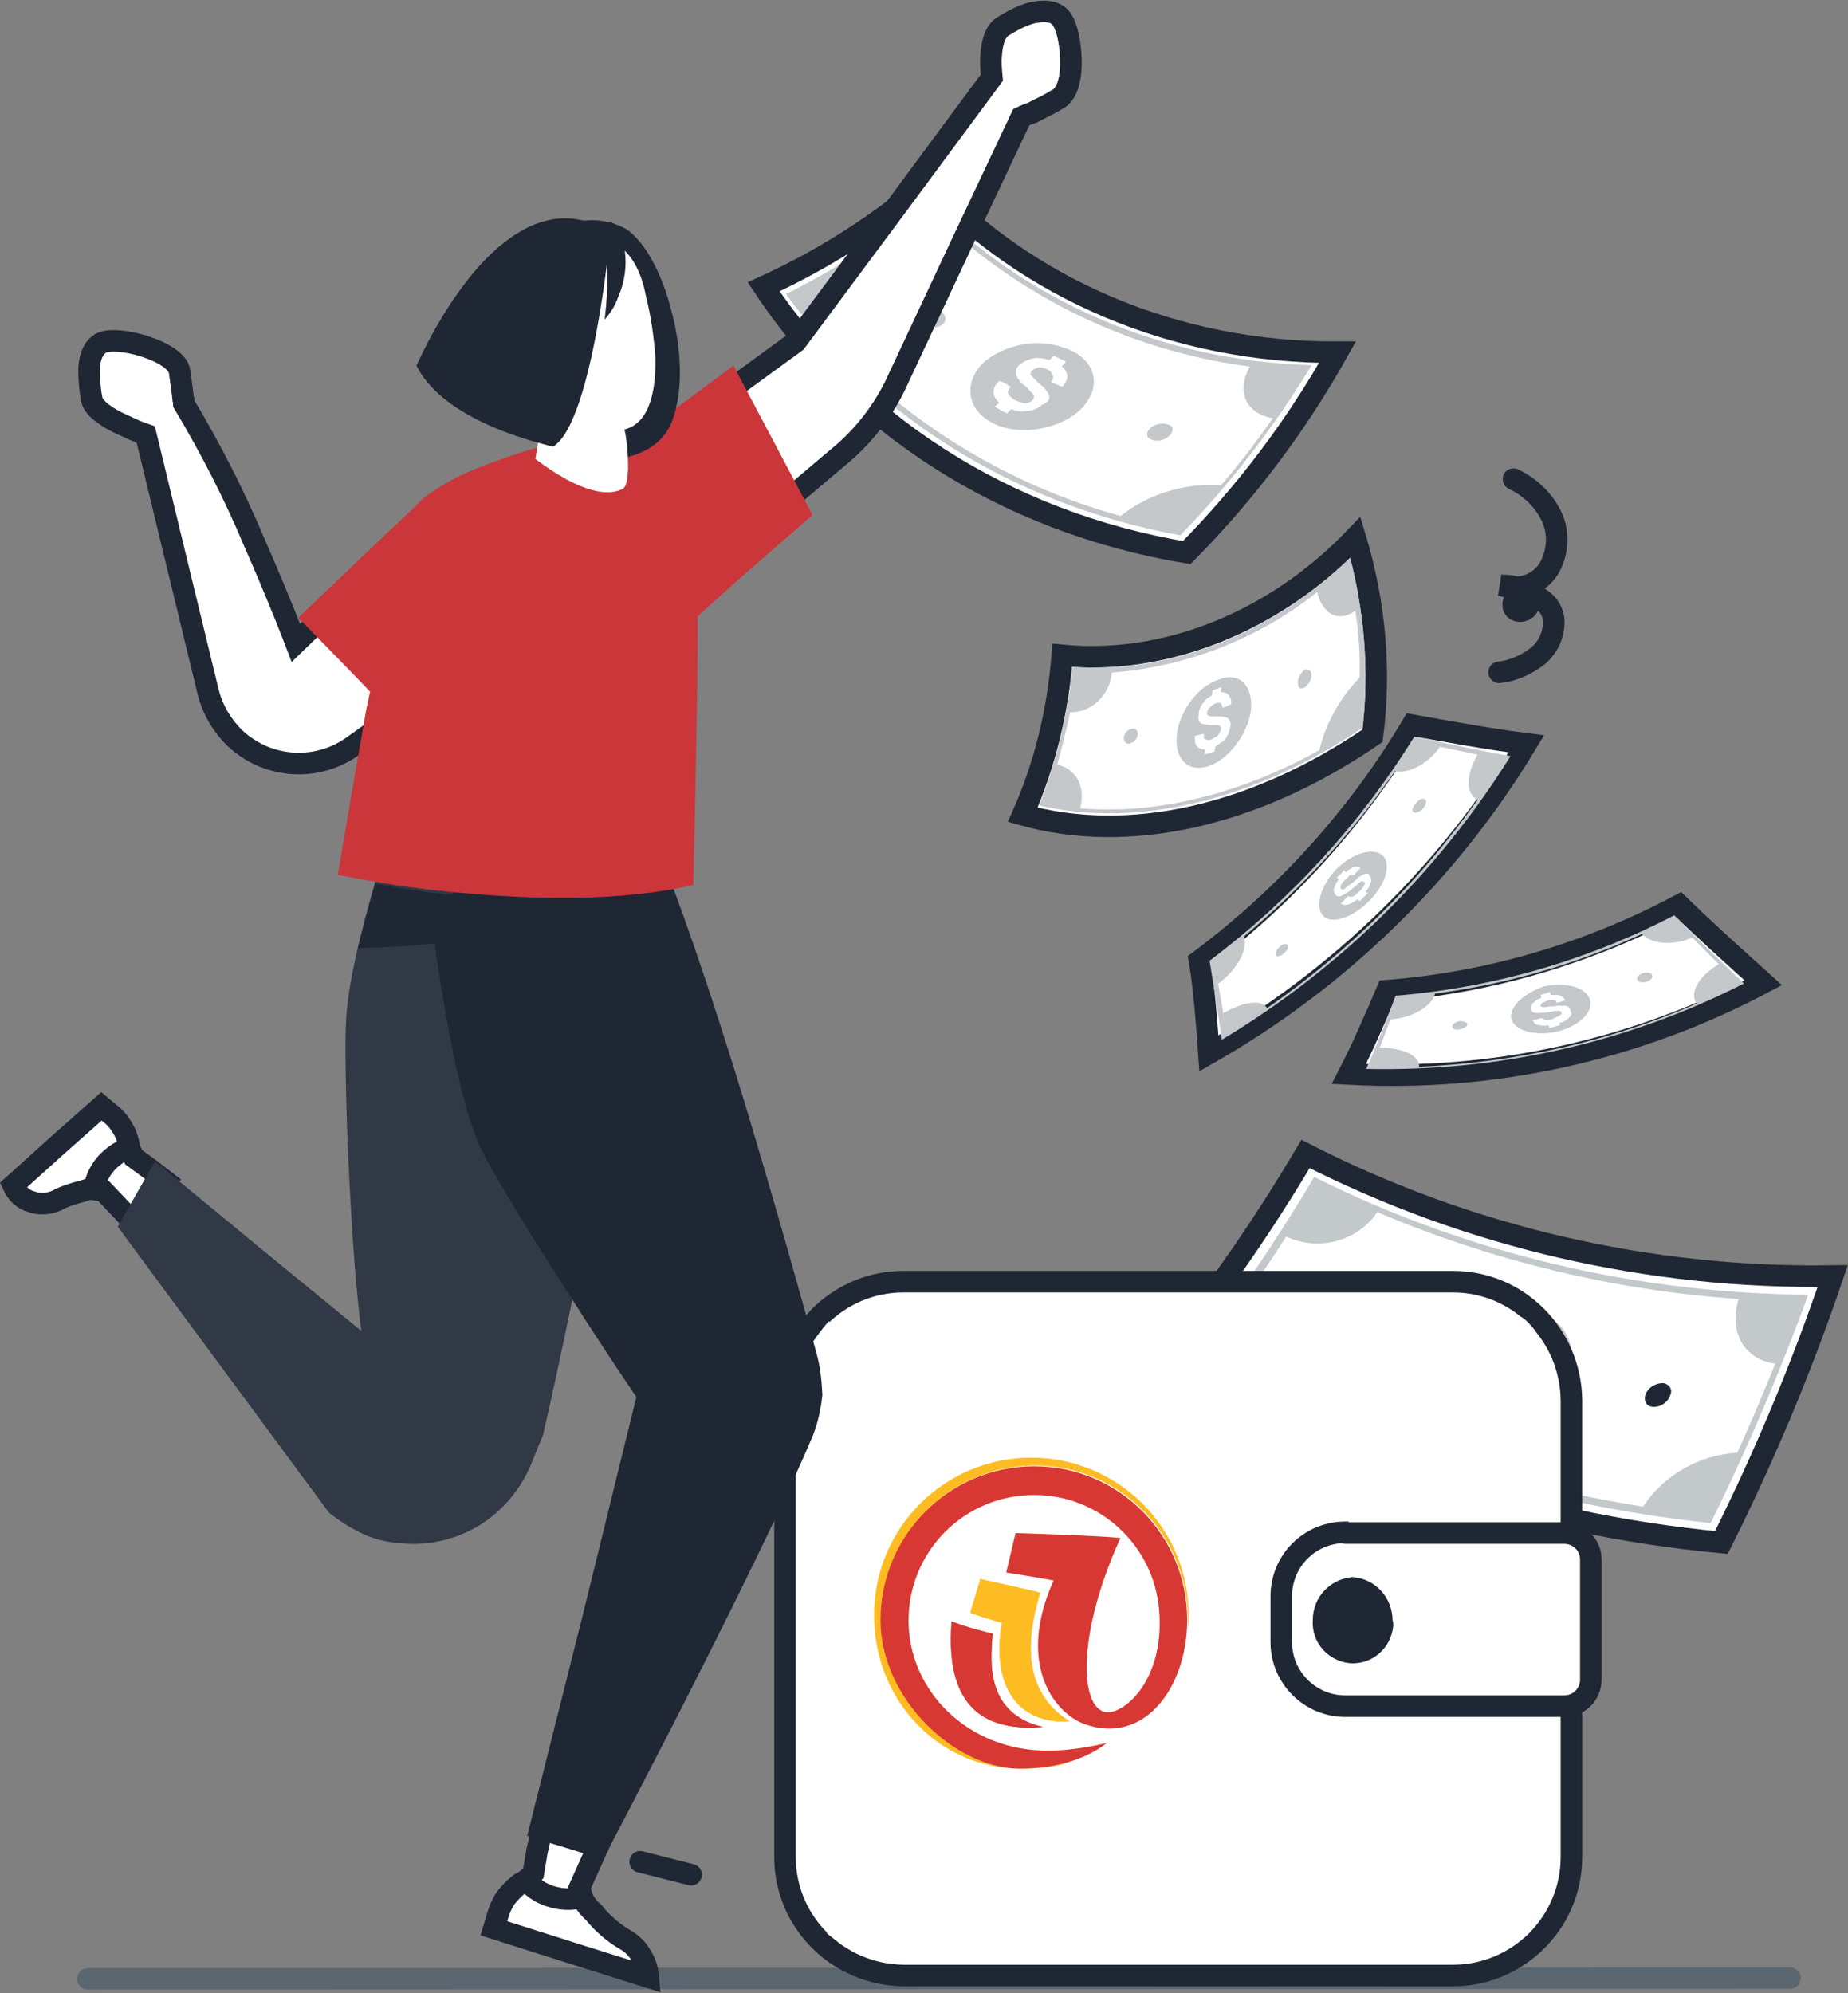 <?xml version="1.0" encoding="utf-8"?>
<!-- Generator: Adobe Illustrator 27.0.0, SVG Export Plug-In . SVG Version: 6.00 Build 0)  -->
<svg version="1.1" id="Layer_1" xmlns="http://www.w3.org/2000/svg" xmlns:xlink="http://www.w3.org/1999/xlink" x="0px" y="0px"
	 viewBox="0 0 257.3 277.5" style="enable-background:new 0 0 257.3 277.5;" xml:space="preserve">
<rect x="0" y="0" width="257.3" height="277.5" fill="#808080" stroke="none"/>
<style type="text/css">
	.st0{fill:none;stroke:#5B6770;stroke-width:3;stroke-linecap:round;}
	.st1{fill:#FFFFFF;stroke:#1F2734;stroke-width:3;stroke-linecap:round;}
	.st2{fill:#C4C8CB;}
	.st3{fill:#FFFFFF;}
	.st4{opacity:0.36;fill:#5B6770;enable-background:new    ;}
	.st5{fill:#1F2734;}
	.st6{fill:#FDBD22;}
	.st7{fill:#D13038;}
	.st8{fill:#D83833;}
	.st9{fill:#313946;}
	.st10{fill:#CB363B;}
	.st11{fill:none;stroke:#1F2734;stroke-width:3;stroke-linecap:round;}
</style>
<g id="_2" transform="translate(1.827 1.503)">
	<line id="Line_12" class="st0" x1="10.4" y1="274" x2="247.4" y2="273.9"/>
	<g id="Group_221">
		<g id="Group_220">
			<g id="Group_208" transform="translate(104.496 23.835)">
				<g id="Group_201" transform="translate(36.075 49.504)">
					<path id="Path_145" class="st1" d="M48.7,27.6C32.2,38.9,14.7,42.7,0,38.6c3.1-7,4.9-14.5,5.5-22.2C19.8,17.8,35,11.8,46.3,0
						C49,8.9,49.9,18.3,48.7,27.6z"/>
					<path id="Path_146" class="st2" d="M6.9,18c-0.6,6.6-2.2,13.1-4.6,19.3c13.7,3.2,29.9-0.7,45-10.8c0.9-7.9,0.3-15.9-1.7-23.7
						C34.5,13.6,20.2,19,6.9,18z M41.3,29.6c-11.2,6.2-22.8,9-33.3,8.1c0.8-3.1-0.6-5.5-3.2-6.1c0.7-2.5,1.3-4.9,1.8-7.3
						c2.8,0.2,5.6-2.4,5.8-5.5C22.8,18,32.8,14.1,41,7.6c0.7,3,2.9,4.3,5.3,2.6c0.5,3.1,0.7,6.2,0.6,9.3
						C44.2,22.3,42.2,25.8,41.3,29.6L41.3,29.6z"/>
					<path id="Path_147" class="st2" d="M31.8,23.8c-0.3,3.4-3.2,7.3-6.2,8.1s-4.6-1.6-4.1-4.8s3-6.4,5.7-7.3
						C29.8,18.7,32,20.2,31.8,23.8z"/>
					<path id="Path_148" class="st3" d="M28.5,25.1c-0.3-0.1-0.6-0.2-0.9-0.2h-1c-0.4,0-0.6,0-0.7-0.1c-0.2-0.1-0.3-0.2-0.2-0.5
						c0-0.3,0.2-0.5,0.4-0.7c0.2-0.2,0.5-0.4,0.7-0.5c0.2-0.1,0.4-0.1,0.6-0.1c0.3,0.1,0.4,0.4,0.4,0.7c0.4-0.1,0.8-0.3,1.2-0.5
						c0.1-0.6-0.1-1.1-0.6-1.5c-0.3-0.1-0.5-0.2-0.8-0.2c0-0.3,0-0.5,0.1-0.7c-0.5,0.2-0.8,0.3-1.3,0.5c0,0.2,0,0.4-0.1,0.7
						c-0.4,0.2-0.8,0.5-1.1,0.9c-0.4,0.5-0.7,1.1-0.7,1.7c-0.1,0.7,0,1.1,0.4,1.3c0.4,0.1,0.8,0.2,1.2,0.2h0.6c0.4,0,0.6,0,0.7,0.1
						c0.2,0.1,0.2,0.2,0.2,0.5c-0.1,0.4-0.3,0.8-0.6,1c-0.2,0.1-0.5,0.3-0.7,0.4c-0.3,0.2-0.7,0.1-1-0.1c-0.1-0.1-0.1-0.4-0.1-0.7
						c-0.4,0.1-0.8,0.2-1.2,0.3c-0.1,0.7,0,1.3,0.4,1.6c0.3,0.2,0.7,0.3,1,0.3c0,0.2-0.1,0.5-0.1,0.7c0.5-0.1,0.9-0.3,1.4-0.4
						c0-0.2,0.1-0.5,0.1-0.7c0.5-0.3,0.9-0.6,1.3-0.9c0.4-0.5,0.7-1.2,0.8-1.9C29,25.9,28.9,25.4,28.5,25.1z"/>
					<path id="Path_149" class="st2" d="M16,27.5c-0.1,0.6-0.6,1.1-1.2,1.2c-0.6,0-0.8-0.5-0.7-1c0.1-0.6,0.6-1,1.2-1.1
						C15.7,26.5,16.1,26.9,16,27.5z"/>
					<path id="Path_150" class="st2" d="M40.2,19.1c0,0.7-0.4,1.4-1,1.8c-0.6,0.3-0.9,0-0.9-0.7c0-0.7,0.4-1.3,0.9-1.8
						C39.7,18.2,40.2,18.5,40.2,19.1z"/>
				</g>
				<g id="Group_202" transform="translate(0 0)">
					<path id="Path_151" class="st1" d="M58.9,51.6C33.2,47.3,12.4,33.3,0,14.6C8.3,10.8,16,5.9,22.9,0c13.8,14.8,34.3,23.8,57,23.7
						C74.2,33.9,67.1,43.3,58.9,51.6z"/>
					<path id="Path_152" class="st2" d="M22.9,2.7c-6.1,5-12.7,9.4-19.8,12.9C15.4,32.4,34.6,44.9,58,49.2
						c7-7.2,13.1-15.1,18.3-23.7C55.1,24.9,36.1,16.3,22.9,2.7z M49.7,46.5C34.1,42.2,20,33.6,9.1,21.7c3.1-2.1,3.3-5.9,1.2-9
						c2.6-1.6,5.1-3.2,7.5-4.9c2.8,2.8,7.3,3.2,10.5,0.8c11.3,9.3,24.9,15.2,39.4,17.1c-1.9,3.3-0.7,6.5,3.2,7.2
						c-2.2,3.1-4.5,6.2-7.2,9.3C58.6,41.9,53.6,43.4,49.7,46.5L49.7,46.5z"/>
					<path id="Path_153" class="st2" d="M44.2,31.6c-3.1,3-9,3.9-12.6,1.8c-3.7-2.1-3.6-6.1-0.6-8.6c3.4-2.5,7.8-3.1,11.7-1.4
						C46.2,25,47.2,28.5,44.2,31.6z"/>
					<path id="Path_154" class="st3" d="M39.7,29.6c-0.2-0.4-0.5-0.8-0.8-1.1c-0.4-0.3-0.7-0.6-1-0.9l-0.7-0.7
						c-0.1-0.2,0-0.5,0.2-0.7c0.3-0.2,0.6-0.3,0.9-0.4c0.4,0,0.8,0.1,1.2,0.3c0.4,0.2,0.6,0.4,0.7,0.7c0.2,0.3,0.1,0.8-0.2,1
						c0.6,0.3,1,0.5,1.6,0.7c0.6-0.7,0.8-1.3,0.6-1.9c-0.2-0.4-0.4-0.7-0.7-0.9l0.6-0.7l-1.7-0.8c-0.2,0.2-0.4,0.4-0.6,0.6
						c-0.6-0.2-1.2-0.3-1.9-0.3c-0.8,0.1-1.5,0.4-2.1,0.8c-0.6,0.4-0.8,1-0.6,1.7c0.3,0.5,0.6,1,1.1,1.3c0.2,0.2,0.5,0.4,0.6,0.6
						c0.4,0.4,0.6,0.6,0.7,0.8c0.1,0.2,0,0.5-0.2,0.7c-0.4,0.4-1,0.5-1.5,0.3c-0.3-0.1-0.7-0.2-1-0.4c-0.6-0.4-0.9-0.7-0.9-1.1
						c0.1-0.3,0.2-0.5,0.4-0.7c-0.5-0.3-1-0.6-1.5-0.8C32.3,28,32,28.7,32,29.4c0.1,0.5,0.4,1,0.8,1.3c-0.2,0.2-0.5,0.4-0.6,0.6
						c0.6,0.3,1.1,0.7,1.7,0.9c0.2-0.2,0.4-0.4,0.6-0.6c0.6,0.3,1.3,0.4,2,0.3c0.9,0,1.7-0.4,2.3-0.9C39.7,30.6,39.9,30.2,39.7,29.6
						z"/>
					<path id="Path_155" class="st2" d="M24.8,19.9c-0.6,0.5-1.5,0.4-2.1-0.1c-0.5-0.3-0.6-1-0.2-1.5c0.1-0.1,0.1-0.1,0.2-0.2
						c0.7-0.4,1.5-0.4,2.1,0.1c0.5,0.3,0.6,0.8,0.4,1.3C25.1,19.7,24.9,19.8,24.8,19.9z"/>
					<path id="Path_156" class="st2" d="M56.6,35.2c-0.6,0.7-1.6,1-2.5,0.7c-0.8-0.2-0.9-0.9-0.4-1.5c0.6-0.6,1.5-0.9,2.4-0.7
						C57,33.9,57.2,34.5,56.6,35.2z"/>
				</g>
				<g id="Group_203" transform="translate(60.69 75.625)">
					<path id="Path_157" class="st1" d="M45.5,2.6c-10.8,17.9-26,32.7-44.2,43.1C1,41.5,0.7,37.1,0,32.8c11.9-8.9,22-20,29.6-32.8
						C34.7,0.9,40,1.9,45.5,2.6z"/>
					<path id="Path_158" class="st2" d="M1.4,32.8c0.6,3.7,1.2,7.3,1.7,11c16.3-9.8,30.1-23.3,40.2-39.5c-4.6-0.8-9.1-1.8-13.4-2.7
						C22.4,13.7,12.8,24.2,1.4,32.8z M38.7,10.4c-8,11.3-17.9,21.1-29.3,29c-0.7-1.3-3.3-0.9-6.1,0.7c-0.2-1.4-0.5-2.8-0.7-4.1
						c2.6-1.9,4.2-4.8,3.6-6.6c8-6.7,15.1-14.4,21-23c1.9,0.4,4.6-1,6.3-3.4c1.7,0.4,3.4,0.7,5.2,1.1C37.1,6.9,37,9.5,38.7,10.4z"/>
					<path id="Path_159" class="st2" d="M25.3,18c1.5,1,0.8,4-1.7,6.5s-5.5,3.3-6.5,1.9c-1-1.3-0.2-4.1,1.9-6.3
						C21.1,18,23.8,17,25.3,18z"/>
					<path id="Path_160" class="st3" d="M22.8,20.8c-0.4,0.2-0.7,0.4-1,0.7c-0.3,0.3-0.6,0.5-0.9,0.7c-0.2,0.2-0.5,0.4-0.7,0.6
						c-0.1,0.1-0.3,0.1-0.5,0c-0.1-0.1-0.1-0.3,0-0.5l0,0c0.1-0.3,0.3-0.5,0.5-0.7c0.2-0.2,0.5-0.4,0.6-0.6c0.2-0.2,0.5-0.2,0.7-0.1
						c0.3-0.4,0.6-0.7,0.9-1c-0.4-0.3-0.9-0.3-1.2,0c-0.3,0.1-0.6,0.3-0.8,0.6l-0.3-0.3c-0.3,0.4-0.6,0.7-1,1l0.3,0.3
						c-0.3,0.3-0.5,0.7-0.6,1.1c-0.2,0.3-0.1,0.7,0.1,1c0.3,0.3,0.6,0.3,1,0.1c0.4-0.2,0.9-0.5,1.2-0.8c0.2-0.2,0.4-0.3,0.6-0.5
						c0.2-0.2,0.5-0.4,0.7-0.6c0.1-0.1,0.3-0.1,0.5,0c0.2,0.1,0.1,0.4-0.1,0.7c-0.2,0.2-0.3,0.5-0.6,0.7c-0.3,0.3-0.6,0.6-1,0.7
						c-0.2,0-0.3,0-0.5-0.1l-1,1c0.3,0.3,0.6,0.3,1.2,0.1c0.4-0.2,0.8-0.4,1.1-0.7l0.3,0.3l1.1-1.1c-0.1-0.1-0.2-0.2-0.3-0.2
						c0.3-0.3,0.6-0.8,0.7-1.2c0.2-0.4,0.1-0.8-0.2-1.1C23.6,20.6,23.2,20.6,22.8,20.8z"/>
					<path id="Path_161" class="st2" d="M12.3,30.6c0.2,0.3-0.1,0.8-0.6,1.2c-0.5,0.4-1,0.5-1.1,0.2s0.2-0.8,0.6-1.2
						S12.1,30.4,12.3,30.6z"/>
					<path id="Path_162" class="st2" d="M31.3,10.3c0.4,0.2,0.3,0.7-0.1,1.2c-0.3,0.4-0.8,0.7-1.3,0.7C29.5,12,29.6,11.5,30,11
						S30.9,10.1,31.3,10.3z"/>
				</g>
				<g id="Group_204" transform="translate(81.486 100.691)">
					<path id="Path_163" class="st1" d="M57.7,10.8C40,20.2,20,24.6,0,23.5c1.9-3.7,3.6-7.6,5.3-11.6C19.5,10.8,33.4,6.7,46,0
						C49.7,3.6,53.6,7.1,57.7,10.8z"/>
					<path id="Path_164" class="st2" d="M6.5,12.6c-1.3,3.5-2.6,6.9-4.1,10.2c18.3,0.4,36.3-3.6,52.6-11.9c-3.4-3.2-6.6-6.4-9.7-9.5
						C33.2,7.7,20,11.5,6.5,12.6z M48.4,13.7C36.2,19,23.1,21.9,9.8,22.5c0-1.6-2.2-2.6-5.5-2.7c0.5-1.3,1-2.6,1.5-3.9
						c3.1-0.2,5.8-1.9,6.2-3.6C22,11,31.7,8.2,40.8,4c1.3,1.4,4.3,1.7,7,0.5l3.7,3.7C48.7,9.9,47.4,12.1,48.4,13.7z"/>
					<path id="Path_165" class="st2" d="M33.5,13c0.7,1.7-1.3,3.8-4.5,4.6c-3.2,0.7-6.1-0.2-6.4-1.9c-0.2-1.7,1.9-3.5,4.6-4.4
						C30,10.7,32.8,11.3,33.5,13z"/>
					<path id="Path_166" class="st3" d="M30.1,14H29c-0.4,0.1-0.7,0.1-1.1,0.1c-0.3,0.1-0.6,0.1-0.8,0.1c-0.2,0-0.4-0.1-0.4-0.2
						c0-0.2,0.1-0.3,0.2-0.4c0.2-0.1,0.5-0.2,0.7-0.3c0.2-0.1,0.5-0.1,0.7-0.1c0.4,0,0.6,0.1,0.6,0.4c0.4-0.1,0.8-0.2,1.2-0.4
						c-0.2-0.4-0.6-0.6-1-0.7h-1c0-0.1-0.1-0.3-0.1-0.4c-0.5,0.1-0.9,0.3-1.3,0.4c0,0.1,0.1,0.3,0.1,0.4c-0.4,0.1-0.7,0.3-1,0.6
						c-0.3,0.2-0.5,0.6-0.5,0.9c0.1,0.4,0.4,0.6,0.8,0.6c0.5,0,1,0,1.5-0.1c0.3,0,0.5-0.1,0.7-0.1c0.3-0.1,0.6-0.1,0.9-0.1
						c0.2,0,0.4,0.1,0.4,0.2c0.1,0.2-0.1,0.4-0.5,0.6c-0.2,0.1-0.5,0.2-0.7,0.3C28.1,16,27.7,16,27.3,16c-0.1-0.1-0.3-0.2-0.4-0.3
						c-0.5,0.1-0.8,0.2-1.3,0.3c0.1,0.4,0.5,0.7,0.9,0.7c0.4,0.1,0.9,0.1,1.3,0c0,0.1,0.1,0.2,0.1,0.4c0.5-0.1,1-0.3,1.5-0.4
						c0-0.1-0.1-0.2-0.1-0.3c0.4-0.1,0.9-0.3,1.2-0.6c0.4-0.4,0.6-0.6,0.4-1C30.8,14.3,30.5,14,30.1,14z"/>
					<path id="Path_167" class="st2" d="M16.5,16.6c0,0.3-0.6,0.6-1.1,0.7c-0.6,0.1-1.1-0.1-1-0.5c0-0.3,0.6-0.6,1.1-0.7
						C16.1,16.2,16.5,16.3,16.5,16.6z"/>
					<path id="Path_168" class="st2" d="M42.2,9.7c0.2,0.3-0.1,0.7-0.6,0.9s-1.2,0.2-1.4-0.2c-0.2-0.3,0.1-0.7,0.6-0.9
						S42.1,9.3,42.2,9.7z"/>
				</g>
				<g id="Group_205" transform="translate(56.048 135.319)">
					<path id="Path_169" class="st1" d="M77.3,54.1C49.9,51.5,23.4,42.6,0,28C7.1,19.2,13.6,9.8,19.4,0c22.7,11.6,47.9,17.4,73.4,17
						C88.5,29.7,83.3,42.1,77.3,54.1z"/>
					<path id="Path_170" class="st4" d="M20.6,3.2C15.6,11.7,10,19.9,4,27.7c21.9,13,46.4,21,71.8,23.7c5.1-10.3,9.6-20.9,13.6-31.8
						C65.5,19.4,42,13.9,20.6,3.2z M66.4,49.1C48,46.2,30.1,40.4,13.6,31.8c2.2-3.9,0.8-8.4-3.2-11c2.2-3.1,4.3-6.1,6.3-9.3
						c4.5,2.1,9.9,0.7,12.7-3.4c16,6.8,33,10.9,50.3,12.1c-1.4,4.5,0.7,8.4,5.1,9c-1.7,4.2-3.4,8.3-5.3,12.4
						C74.2,41.9,69.3,44.7,66.4,49.1z"/>
					<path id="Path_171" class="st2" d="M55.5,31.7c-2.5,4.6-7.8,6.9-12.9,5.6c-3.6-0.9-5.8-4.6-4.9-8.2c0.2-0.7,0.5-1.4,0.9-2.1
						c2.7-4.2,7.7-6.2,12.5-5.1C55.7,22.8,57.8,27.2,55.5,31.7z"/>
					<path id="Path_172" class="st3" d="M50.1,30.4c-0.3-0.5-0.8-0.9-1.3-1.1c-0.5-0.3-1-0.6-1.5-0.8c-0.4-0.2-0.8-0.5-1.1-0.7
						c-0.2-0.2-0.2-0.6-0.1-0.8c0.2-0.4,0.5-0.6,0.9-0.6c0.5-0.1,0.9-0.1,1.4,0.1c0.4,0,0.8,0.2,1,0.6c0.3,0.4,0.4,0.9,0.2,1.4
						l1.9,0.6c0.5-0.8,0.5-1.7,0-2.5c-0.3-0.4-0.7-0.8-1.1-1c0.2-0.3,0.3-0.6,0.5-0.9c-0.7-0.2-1.4-0.4-2.1-0.6
						c-0.2,0.3-0.3,0.6-0.5,0.9c-0.7-0.1-1.4,0-2.1,0.2c-0.8,0.3-1.6,0.9-2,1.7c-0.5,0.7-0.5,1.5-0.1,2.2c0.5,0.6,1.1,1,1.8,1.3
						c0.3,0.2,0.6,0.4,0.9,0.6c0.4,0.2,0.8,0.5,1.1,0.8c0.2,0.2,0.2,0.6,0,0.8c-0.3,0.5-0.9,0.8-1.5,0.8c-0.4,0-0.9-0.1-1.3-0.2
						c-0.8-0.3-1.3-0.6-1.4-1c-0.1-0.4,0-0.7,0.2-1c-0.7-0.2-1.3-0.4-1.9-0.6c-0.5,0.7-0.6,1.7-0.2,2.5c0.3,0.5,0.8,1,1.4,1.3
						c-0.2,0.3-0.3,0.6-0.5,0.8c0.7,0.2,1.5,0.5,2.2,0.6c0.2-0.3,0.3-0.6,0.5-0.8c0.8,0.1,1.6,0.1,2.3-0.2c0.9-0.3,1.7-0.9,2.1-1.8
						C50.4,31.7,50.5,31,50.1,30.4z"/>
					<path id="Path_173" class="st2" d="M29.9,23.1c-0.5,0.8-1.5,1.1-2.4,0.7c-0.7-0.3-1.1-1.1-0.8-1.8c0-0.1,0.1-0.2,0.1-0.2
						c0.5-0.8,1.5-1.1,2.4-0.7c0.7,0.2,1.1,1,0.9,1.7C30,22.9,30,23,29.9,23.1z"/>
					<path id="Path_174" class="st5" d="M70.1,33.8c-0.4,0.9-1.4,1.5-2.4,1.4c-0.9-0.1-1.3-0.9-0.9-1.9c0.5-0.9,1.4-1.4,2.4-1.4
						c0.7,0.1,1.2,0.7,1.1,1.3C70.2,33.5,70.2,33.6,70.1,33.8z"/>
				</g>
				<g id="Group_207" transform="translate(2.972 153.1)">
					<path id="Path_175" class="st1" d="M109.5,16.5v63.6c0,9.1-7.4,16.5-16.5,16.5H16.5C7.4,96.5,0,89.2,0,80.1V16.5
						C0,7.4,7.4,0,16.5,0H93C102.1,0,109.4,7.4,109.5,16.5C109.5,16.5,109.5,16.5,109.5,16.5z"/>
					<path id="Path_176" class="st3" d="M98.3,92.9H97v-0.3h1.3c0.4,0,0.9,0,1.3-0.1l0.1,0.4L98.3,92.9z M94.3,92.9h-2.7v-0.3h2.7
						V92.9z M88.8,92.9h-2.7v-0.3h2.7V92.9z M83.5,92.9h-2.7v-0.3h2.7L83.5,92.9z M78.1,92.9h-2.7v-0.3h2.7V92.9z M72.8,92.9h-2.7
						v-0.3h2.7V92.9z M67.3,92.9h-2.7v-0.3h2.7V92.9z M61.9,92.9h-2.7v-0.3h2.7V92.9z M56.6,92.9h-2.7v-0.3h2.7L56.6,92.9z
						 M51.2,92.9h-2.7v-0.3h2.7V92.9z M45.9,92.9h-2.7v-0.3h2.7V92.9z M40.4,92.9h-2.7v-0.3h2.7V92.9z M35,92.9h-2.7v-0.3H35V92.9z
						 M29.7,92.9H27v-0.3h2.7L29.7,92.9z M24.3,92.9h-2.7v-0.3h2.7V92.9z M18.9,92.9h-2.7v-0.3h2.7V92.9z M13.5,92.9h-2.8v-0.4h2.7
						v0.4H13.5z M8.1,92.2c-0.8-0.4-1.6-0.9-2.3-1.5l0.3-0.3c0.6,0.6,1.3,1.1,2.2,1.4L8.1,92.2z M102.2,91.8l-0.2-0.3
						c0.8-0.4,1.4-1,2-1.8l0.3,0.2C103.7,90.7,103,91.3,102.2,91.8L102.2,91.8z M4.3,88.4c-0.4-0.8-0.6-1.8-0.6-2.7h0.4
						c0,0.9,0.2,1.8,0.6,2.6L4.3,88.4z M105.5,87.5l-0.4-0.1c0.2-0.7,0.3-1.4,0.3-2.1v-0.6h0.4v0.6
						C105.8,86.1,105.7,86.8,105.5,87.5L105.5,87.5z M4,83.1H3.6v-2.7H4L4,83.1z M105.9,82h-0.4v-2.7h0.4V82z M4,77.7H3.6V75H4V77.7
						z M105.8,76.7h-0.4V74h0.4V76.7z M4,72.3H3.6v-2.7H4L4,72.3z M105.8,71.3h-0.4v-2.7h0.4V71.3z M4,66.9H3.6v-2.7H4L4,66.9z
						 M105.8,66h-0.4v-2.7h0.4V66z M4,61.5H3.6v-2.7H4L4,61.5z M105.8,60.6h-0.4v-2.7h0.4V60.6z M4,56.2H3.6v-2.7H4L4,56.2z
						 M105.8,55.1h-0.4v-2.7h0.4V55.1z M4,50.8H3.6v-2.7H4V50.8z M105.8,49.8h-0.4v-2.7h0.4V49.8z M4,45.3H3.6v-2.7H4L4,45.3z
						 M105.8,44.4h-0.4v-2.7h0.4V44.4z M4,40H3.6v-2.7H4L4,40z M105.8,39.1h-0.4v-2.7h0.4V39.1z M4,34.6H3.6v-2.7H4L4,34.6z
						 M105.8,33.6h-0.4v-2.7h0.4V33.6z M4,29.3H3.6v-2.7H4L4,29.3z M105.8,28.2h-0.4v-2.7h0.4V28.2z M4,23.8H3.6v-2.7H4V23.8z
						 M105.8,22.9h-0.4v-2.7h0.4V22.9z M4,18.4H3.6v-2.7H4L4,18.4z M105.8,17.5h-0.4v-2.7h0.4V17.5z M4,13.1H3.6v-2.8H4L4,13.1
						L4,13.1z M105.8,12.2h-0.4v-1c0-0.6-0.1-1.1-0.2-1.6l0.4-0.1c0.1,0.6,0.2,1.2,0.2,1.8V12.2z M4.8,7.9L4.5,7.7
						c0.4-0.8,1-1.5,1.6-2.2l0.2,0.3C5.8,6.5,5.2,7.2,4.8,7.9L4.8,7.9z M104.2,7.1c-0.5-0.7-1.1-1.3-1.9-1.9l0.2-0.3
						c0.8,0.5,1.4,1.2,2,2L104.2,7.1z M8.7,4.5L8.6,4.2c0.9-0.3,1.8-0.5,2.7-0.5h2.7v0.4h-2.7C10.4,4,9.5,4.2,8.7,4.5L8.7,4.5z
						 M100,4.2C99.4,4.1,98.9,4,98.3,4h-1V3.6h1c0.6,0,1.2,0.1,1.8,0.2L100,4.2z M94.6,4h-2.7V3.6h2.7V4z M89.3,4h-2.7V3.6h2.7V4z
						 M83.9,4h-2.7V3.6h2.7V4z M78.4,4h-2.7V3.6h2.7V4z M73.1,4h-2.7V3.6h2.7V4z M67.7,4H65V3.6h2.7V4z M62.4,4h-2.7V3.6h2.7V4z
						 M56.9,4h-2.7V3.6h2.7V4z M51.5,4h-2.7V3.6h2.7V4z M46.2,4h-2.7V3.6h2.7V4z M40.8,4h-2.7V3.6h2.7V4z M35.4,4h-2.7V3.6h2.7V4z
						 M30,4h-2.7V3.6H30V4z M24.6,4H22V3.6h2.7V4z M19.3,4h-2.7V3.6h2.7V4z"/>
					<path id="Path_177" class="st1" d="M78,35h30.5c2,0,3.7,1.6,3.7,3.7c0,0,0,0,0,0v16.7c0,2-1.6,3.7-3.7,3.7c0,0,0,0,0,0H78
						c-4.9,0-8.9-4-8.9-8.9c0,0,0,0,0,0v-6.4c0-4.9,3.9-8.8,8.7-8.9C77.9,35,78,35,78,35z"/>
					<g id="Group_206" transform="translate(73.487 41.124)">
						<path id="Path_178" class="st5" d="M11.1,6c0-3.1-2.4-5.8-5.6-6C2.4,0.3,0,2.8,0,6c-0.2,3.1,2.1,5.7,5.2,6
							c3.1,0.2,5.7-2.1,6-5.2C11.2,6.5,11.2,6.2,11.1,6z"/>
					</g>
					<g>
						<path class="st6" d="M35.5,43.3c-0.6-0.2-8.3-1.9-8.3-1.9l-1.4,4.7c0,0,0.9,0.4,4.4,1.4c-1.6,9.2,2.6,14.2,9.4,13.7
							C31.3,56,34.9,45.9,35.5,43.3"/>
						<path class="st7" d="M28.9,49c-0.6-0.1-3.7-0.9-5.7-1.7C22.2,60,28.5,62.6,35.9,62C27.3,60,28.8,51.7,28.9,49"/>
						<path class="st6" d="M40.8,66.4c-0.1,0.1-0.3,0.1-0.4,0.2c-0.1,0-0.3,0.1-0.4,0.1c-0.2,0.1-0.3,0.1-0.5,0.2
							c-0.2,0-0.3,0.1-0.5,0.1c-0.2,0-0.4,0.1-0.6,0.1c-0.2,0-0.3,0.1-0.5,0.1c-0.2,0-0.4,0.1-0.6,0.1c-0.2,0-0.3,0.1-0.5,0.1
							c-0.2,0-0.5,0.1-0.7,0.1c-0.2,0-0.3,0-0.5,0.1c-0.3,0-0.6,0.1-0.9,0.1c-0.2,0-0.3,0-0.5,0c-0.5,0-0.9,0-1.4,0
							c-9,0-19.4-9.7-19.4-20.7c0-11.8,9.6-21.4,21.4-21.4c11.8,0,21.3,9.6,21.3,21.4c0,0.4,0,0.8,0,1.2c0.1-0.6,0.1-1.2,0.1-1.8
							c0-12.1-9.8-21.9-21.9-21.9c-12.1,0-21.9,9.8-21.9,21.9c0,12.1,9.2,21.4,20.4,21.4c3.7,0,6.1-0.4,8.6-1.7c0,0,0,0-0.1,0
							C41.1,66.3,40.9,66.3,40.8,66.4"/>
						<path class="st6" d="M35.5,43.3c-0.6-0.2-8.3-1.9-8.3-1.9l-1.4,4.7c0,0,0.9,0.4,4.4,1.4c-1.6,9.2,2.6,14.2,9.4,13.7
							C31.3,56,34.9,45.9,35.5,43.3"/>
						<path class="st8" d="M28.9,49c-0.6-0.1-3.7-0.9-5.7-1.7C22.2,60,28.5,62.6,35.9,62C27.3,60,28.8,51.7,28.9,49"/>
						<path class="st8" d="M41.7,61.6c8.4,3,14.3-5.2,14.3-14.5c0-11.8-9.5-21.4-21.3-21.4s-21.4,9.6-21.4,21.4
							c0,11,10.4,20.7,19.4,20.7c8.3,0,12.1-3.6,12.1-3.6s-4,1.1-8.2,1.1c-11.3,0-19.4-8.5-19.4-18.1c0-9.7,7.8-17.5,17.5-17.5
							c9.2,0,16.7,7.1,17.4,16.1c0.8,9.8-5.1,14.7-7.6,14.1c-3.5-0.9-3.8-11,2.2-24.2C44.9,35.4,32.1,35,32.1,35l-1.3,5.5
							c0,0,3.3,0.5,6.6,1.1C32.3,52.9,37.2,59.9,41.7,61.6"/>
					</g>
				</g>
			</g>
			<g id="Group_219">
				<g id="Group_214">
					<g id="Group_212" transform="translate(0 111.492)">
						<g id="Group_209" transform="translate(66.936 141.67)">
							<path id="Path_179" class="st1" d="M4.5,7.1l0.5-0.5l0.5-0.5L6,3.1L6.7,0l3.9,1.2l3.9,1.2l-1.3,2.9l-1.3,2.9l0.2,0.6l0.2,0.6
								c-0.4,0.3-0.8,0.6-1.3,0.7c-1.1,0.4-2.2,0.4-3.2,0c-1-0.4-1.9-1.1-2.6-2C4.7,7.6,4.5,7.1,4.5,7.1z"/>
							<path id="Path_180" class="st1" d="M4.5,7.1C5,7.7,5.7,8.3,6.4,8.7c1.8,1,3.9,1.3,5.8,0.8c0.5,0.8,1,1.5,1.7,2.1
								c1.2,1.5,2.7,2.8,4.4,3.8c0.9,0.5,1.7,1.3,2.2,2.2c0.6,0.9,0.9,1.9,1,3l0,0l-10.8-3.4L0,13.8l0.3-1l0.3-1
								c0.2-0.7,0.5-1.3,0.9-2c0.4-0.6,0.9-1.1,1.4-1.6l0.7-0.6L4.5,7.1z"/>
						</g>
						<g id="Group_210" transform="translate(0 41.034)">
							<path id="Path_181" class="st1" d="M16.2,5.9l0.3,0.6l0.3,0.6L19,8.7l2.2,1.7l-2.4,2.7l-2.4,2.7l-1.9-2l-1.9-2l-0.6-0.1
								l-0.6-0.1c-0.1-0.5-0.2-0.9-0.1-1.4c0.1-1,0.5-1.9,1.2-2.6c0.7-0.7,1.6-1.2,2.6-1.4C15.5,6,15.9,6,16.2,5.9z"/>
							<path id="Path_182" class="st1" d="M16.2,5.9c-0.8,0.2-1.5,0.5-2.1,1c-1.5,1.1-2.5,2.7-2.8,4.5c-0.5,0.1-1.1,0.2-1.6,0.4
								c-1.2,0.3-2.5,0.7-3.6,1.3c-1.1,0.5-2.4,0.6-3.5,0.2C1.4,13,0.5,12.1,0,11l0,0l6.1-5.5L12.3,0l0.6,0.5l0.6,0.5
								c0.8,0.6,1.4,1.4,1.9,2.3C15.8,4,16.1,5,16.2,5.9L16.2,5.9z"/>
						</g>
						<g id="Group_211" transform="translate(14.576)">
							<path id="Path_183" class="st9" d="M73.6,4.5L56.3,2.2L38.9,0c0,0-1.6,4.6-3.3,10.6c-1.7,5.9-3.5,13.1-3.8,18.1
								c-0.2,2.5-0.1,9.5,0.2,17.8c0.4,8.4,0.9,18,1.9,25.8L19.5,60.5L5.2,48.7l-2.6,4.5L0,57.8l14.7,19.9l14.7,19.9
								c1.5,1.2,3.1,2.2,4.8,3c1.8,0.8,3.7,1.2,5.6,1.3l0,0c3.7,0.3,7.3-0.6,10.5-2.5c3.1-1.9,5.6-4.8,7.1-8.2l0.9-2.2l0.9-2.2l0,0
								c0,0,3.2-13.8,6.5-31C69.2,38.5,72.7,17.9,73.6,4.5z"/>
							<path id="Path_184" class="st5" d="M97.3,75.5c-1.9-7.1-5.7-20.6-10-34.9c-4.4-14.4-9.4-29.4-13.8-39.6l-15,5.8l-15.1,5.9
								c0,0,0.7,6.5,2,14c1.3,7.6,3.1,16.2,5.4,20.7s7.6,13,12.4,20.4c4.7,7.4,9,13.7,9,13.7l-7.5,30.5L57,142.6l5.3,1.6l5.3,1.6
								c0,0,5.6-10.6,12-23.2s13.7-27.4,17.2-35.8c0.7-1.8,1.1-3.7,1.3-5.6C98,79.2,97.8,77.3,97.3,75.5z"/>
						</g>
					</g>
					<path id="Path_185" class="st5" d="M79.5,123.7c0,0-3.6,0.2-9.1,0c-6.7-0.2-13.4-0.9-20-2.2l-1.2,4.5l-1.2,4.5
						c4-0.1,7.9-0.3,11.9-0.8C66.6,128.7,74.5,127,79.5,123.7z"/>
					<g id="Group_213" transform="translate(10.472)">
						<path id="Path_186" class="st1" d="M136.8,6.6c-0.1-2.6-0.7-5.1-1.7-5.9s-2.4-0.7-3.8-0.4c-1.4,0.4-2.7,1.1-4,1.9
							c-1.1,0.7-1.5,2.4-1.6,4c-0.1,1,0,2,0.1,3.1l-13.1,17.7L98.5,46.1l-4.8,3.5l-4.8,3.5l4,7.7l4,7.7l3.9-3.3l3.9-3.3
							c1.7-1.4,3.2-3,4.5-4.7c1.3-1.7,2.5-3.6,3.4-5.6l8.9-19l8.4-17.8l0,0c0,0,0.6-0.3,1.5-0.6c0.9-0.5,2.1-1,3.4-1.8
							C136.4,11.7,136.9,9.1,136.8,6.6z"/>
						<path id="Path_187" class="st1" d="M41.5,87.9l-6.1-6.3l-3.2,3.2l-3.3,3.2c0,0-2.4-6.3-5.8-14c-2.8-6.7-6.1-13.1-9.8-19.3
							c0-0.3,0-0.5-0.1-0.7c-0.1-1-0.3-2.4-0.5-3.8s-2.4-2.7-4.9-3.5s-5.1-1-6.1-0.4c-1.1,0.7-1.5,2-1.6,3.5c0,1.5,0.1,2.9,0.4,4.4
							c0.3,1.2,2.2,2.5,4.2,3.4c1.1,0.5,2.1,1,3.3,1.4l3.8,15.7l4.9,20.2c0.4,1.5,1,2.9,1.9,4.2c0.9,1.3,1.9,2.4,3.2,3.3l0,0
							c4.5,3.2,10.5,3.2,15,0l5.6-4l5.6-4L41.5,87.9z"/>
					</g>
				</g>
				<path id="Path_188" class="st10" d="M111.3,70.2l-5.5-10.4l-5.5-10.4L91.4,56l-7.3,5.4L79.7,61L74,60.5c0,0-4,1.1-8.4,2.8
					c-3,1.1-5.9,2.6-8.4,4.5l0,0l-0.1,0.1c-0.3,0.3-0.6,0.5-0.8,0.8l-7.8,7.4l-8.8,8.4l7.8,8l2.2,2.3c-0.2,0.7-0.3,1.6-0.5,2.3
					c-2.1,11.9-4,23.2-4,23.2c5.6,1.1,11.3,2,17.1,2.5c9.8,0.9,22.2,1.3,32.4-1.1c0,0,0.3-12.1,0.5-24.6c0.1-4.5,0.1-8.8,0.1-12.8
					l6-5.4L111.3,70.2z"/>
				<g id="Group_218" transform="translate(56.26 28.895)">
					<g id="Group_217">
						<path id="Path_189" class="st5" d="M17.7,2.3c1.2-0.7,2.5-1.2,3.8-1.6c2.5-0.8,5.3-0.5,7.6,0.8c2.6,1.7,5,6.2,6.3,11.4
							c1.4,5.2,1.7,11,0.1,15.3c-1.3,3.5-4.8,5.1-8.5,5.4c-3.7,0.4-7.5-0.6-9.4-1.9s-1.9-8.7-1.4-15.8C16.9,9,17.7,2.3,17.7,2.3z"/>
						<g id="Group_216" transform="translate(13.461 2.789)">
							<g id="Group_215">
								<path id="Path_190" class="st3" d="M18.4,8.1c-1.2-6.4-4.6-8.5-8.2-8.1S3,3.5,1.1,7.1C0,9.5-0.3,12.2,0.3,14.7
									c0.6,2.8,1.9,5.3,3.8,7.4C4,23.5,3.9,25,3.7,26.4c-0.2,1.5-0.5,2.9-0.7,4.3c1.4,1.1,2.8,2,4.4,2.9c2.5,1.3,5.5,2.4,7.7,1.3
									c0.6-0.3,0.7-1.3,0.8-2.8c0-1.8-0.1-3.7-0.5-5.5c3.6-0.9,4.4-5.6,4.3-10C19.5,13.7,19.1,10.9,18.4,8.1z"/>
							</g>
						</g>
						<path id="Path_191" class="st5" d="M24.9,2c0.6,0.7,1,1.5,1.1,2.3c0.5,1.8,0.7,4.8,0.1,9.8c0.8-0.9,1.5-2,1.9-3.2
							c1.1-2.5,1.3-5.3,0.6-7.9c-0.7-2.4-1.6-2.7-2.3-2.3C25.7,1.1,25.3,1.5,24.9,2z"/>
						<path id="Path_192" class="st5" d="M26.9,2c0,0-0.6,6.6-1.9,13.6s-3.3,14.5-6.1,16.2c-2.7-0.7-5.4-1.5-8-2.6
							c-4.3-1.8-9-4.6-11-8.7c2.1-4.6,4.7-9,7.9-12.9C12.7,1.8,19.5-2.8,26.9,2z"/>
					</g>
				</g>
			</g>
		</g>
		<path id="Path_116_00000018953094556126663010000000020774623050973349_" class="st11" d="M94.4,259.5l-7.1-1.8"/>
		<path id="Path_117_00000139265796288994803410000004628357556611589767_" class="st11" d="M206.9,92.1c1.9-0.2,3.7-1,5.3-2.2
			c1.5-1.2,2.4-3.1,2.3-5.1c-0.2-2-1.9-3.5-3.9-3.6c-0.9,0-2,0.9-1.7,1.8s1.8,0.7,2.1-0.2c0.3-0.9-0.2-1.9-1.1-2.3
			c-0.8-0.4-1.8-0.5-2.7-0.5c2.5,0.8,5.2-0.1,6.6-2.3c1.3-2.2,1.5-5,0.4-7.3c-1.1-2.3-3-4.1-5.3-5.2"/>
	</g>
</g>
</svg>
